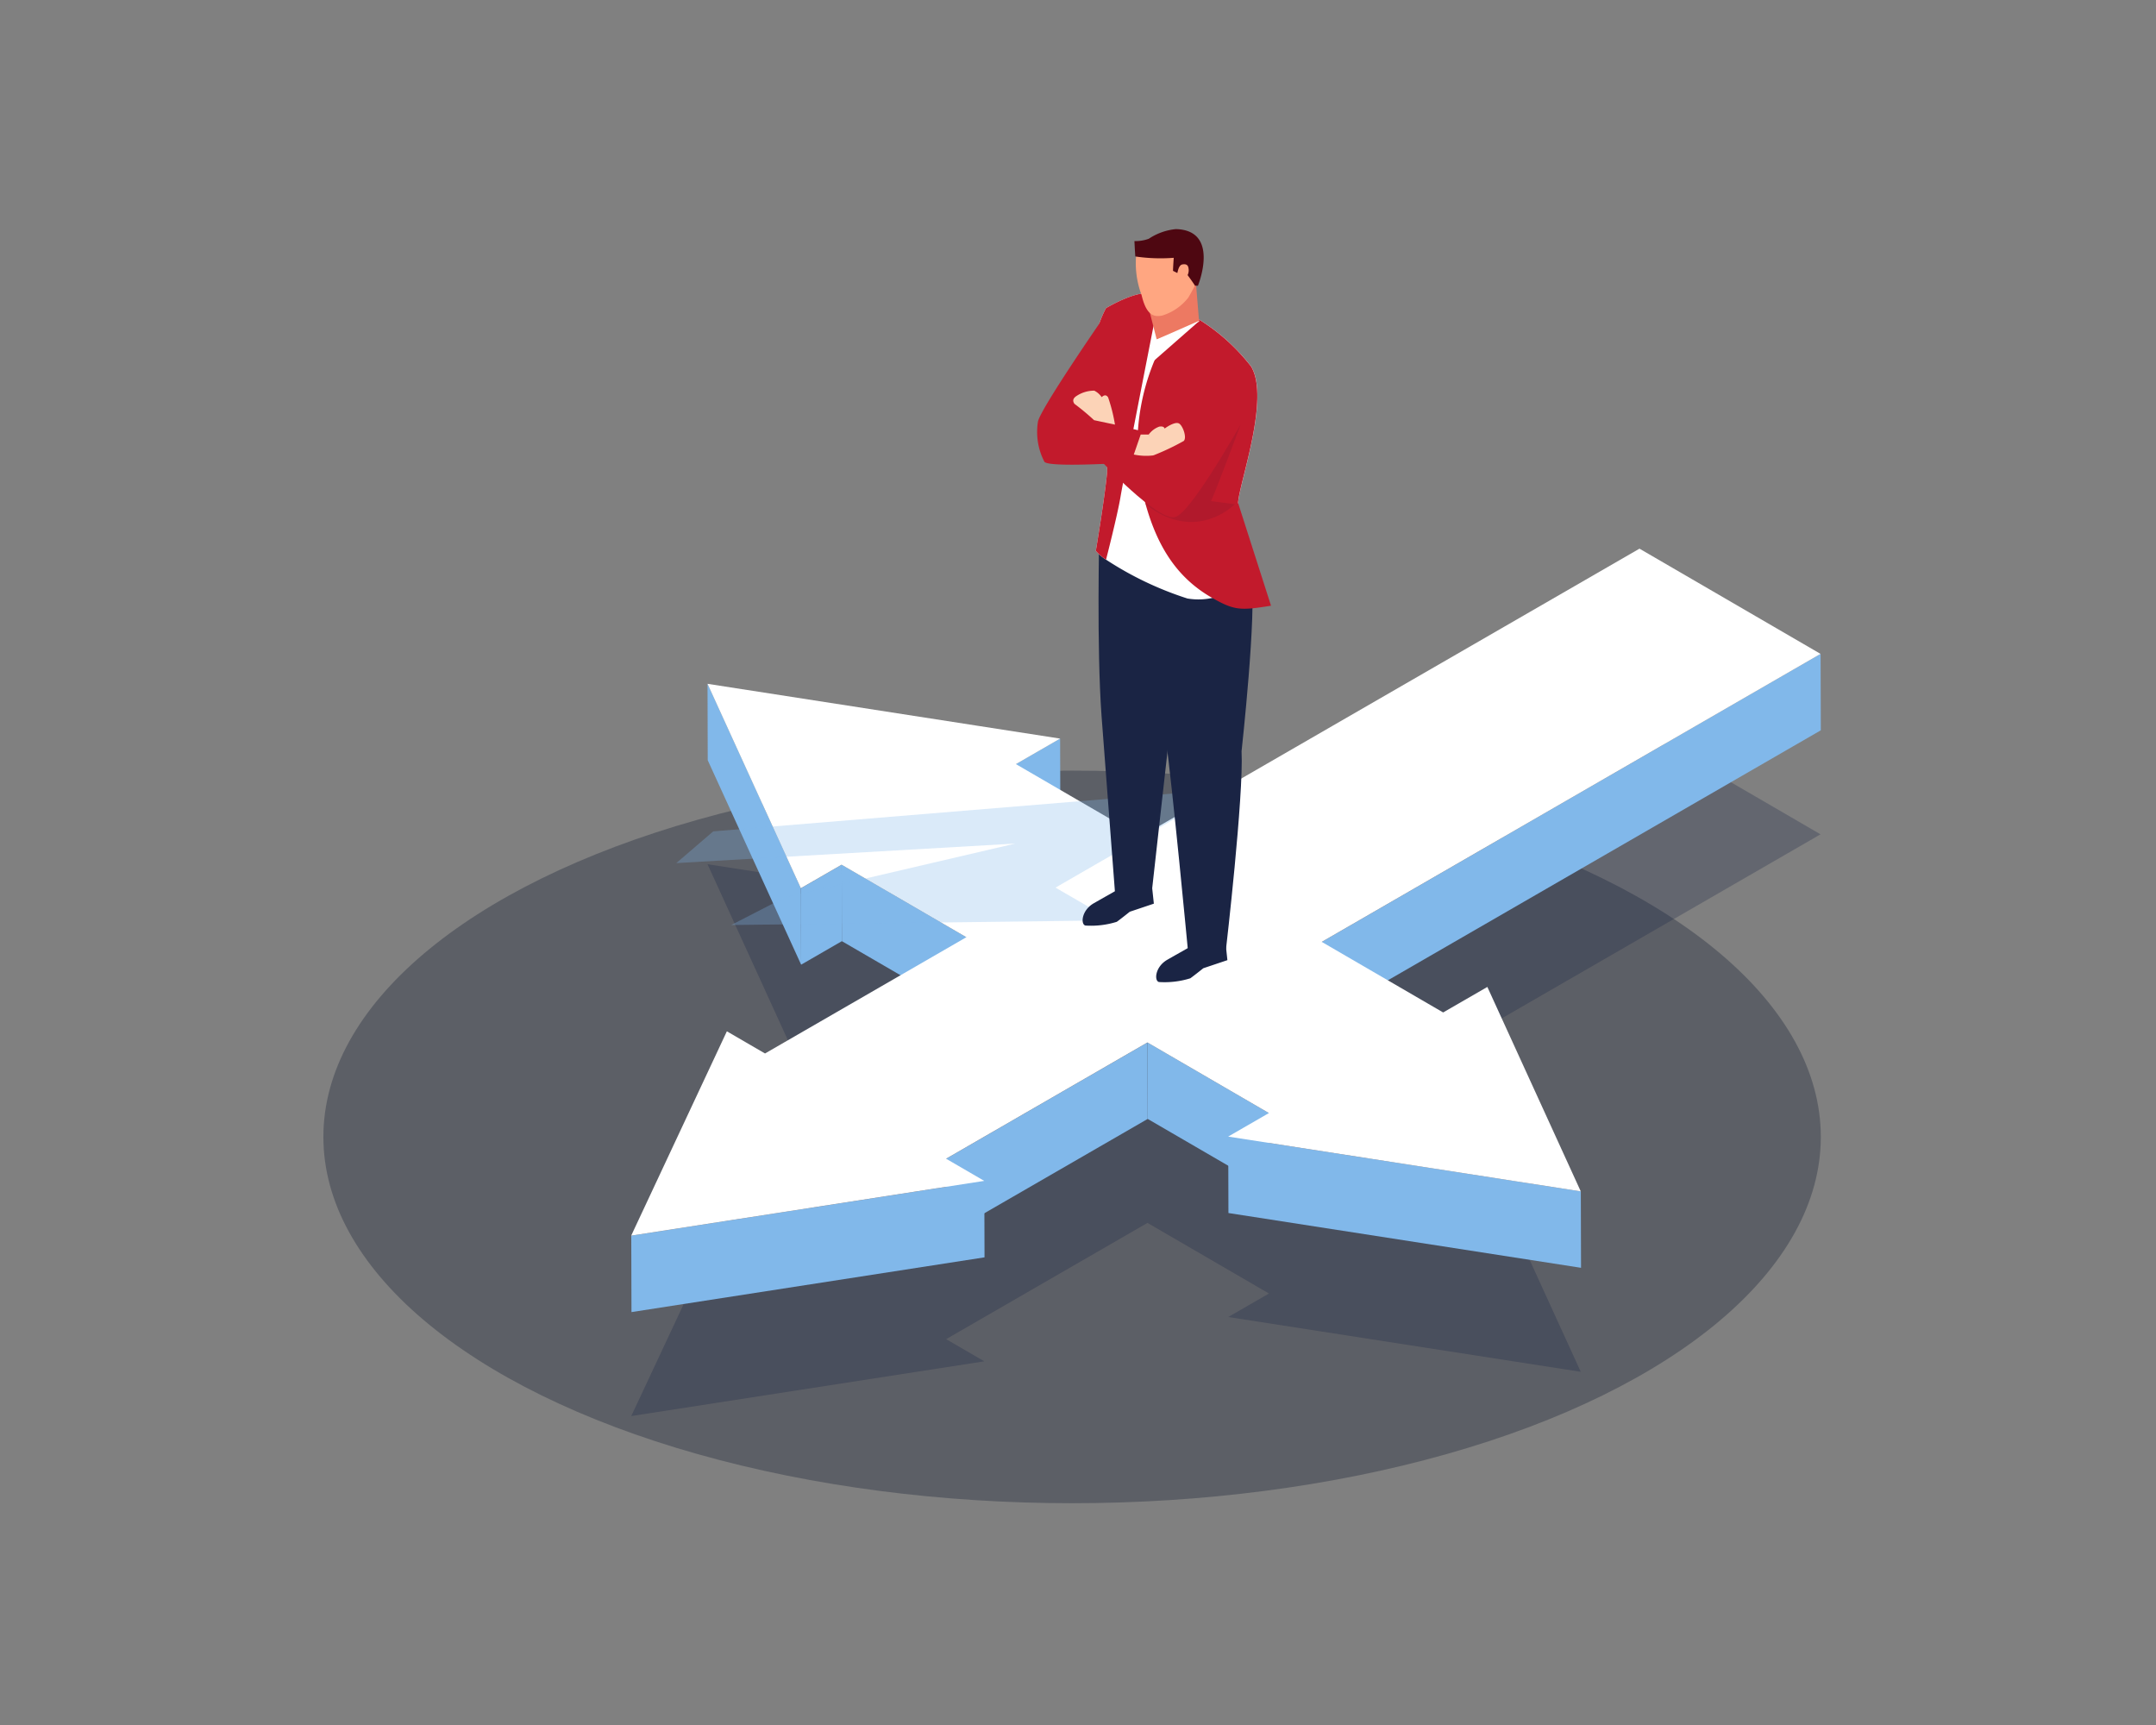 <svg xmlns="http://www.w3.org/2000/svg" width="160" height="128" viewBox="0 0 160 128">
  <rect x="0" y="0" width="160" height="128" fill="#808080" stroke="none"/>
  <g id="Power_of_professional" data-name="Power of professional" transform="translate(2194 -4641)">
    <rect id="Rectangle_89689" data-name="Rectangle 89689" width="160" height="128" transform="translate(-2194 4641)" fill="#fff" opacity="0"/>
    <g id="Group_75368" data-name="Group 75368" transform="translate(-96.438 -16.113)">
      <ellipse id="Ellipse_184" data-name="Ellipse 184" cx="55.563" cy="27.18" rx="55.563" ry="27.18" transform="translate(-2073.563 4714.296)" fill="#0f182d" opacity="0.31"/>
      <g id="Group_75365" data-name="Group 75365" transform="translate(-2210.28 4681.774)">
        <g id="Group_73338" data-name="Group 73338" transform="translate(159.568 -7.662)">
          <g id="Group_73341" data-name="Group 73341" transform="translate(0 23.713)">
            <g id="Group_73340" data-name="Group 73340" transform="translate(0 7.808)">
              <g id="Group_73323" data-name="Group 73323" transform="translate(0 5.581)" opacity="0.28">
                <path id="Path_87524" data-name="Path 87524" d="M547.606,563.7l26.167,4.065-3.28,1.894,9.26,5.381L594,566.815l22.768-13.141,13.436,7.808-37.016,21.371,9.011,5.236,3.28-1.894,6.932,15.17L586.248,597.3l3.023-1.745-9.015-5.239-14.941,8.626,2.831,1.645-26.2,4.062,7.1-15.161,2.831,1.645,14.941-8.626-9.26-5.381-3.023,1.745Z" transform="translate(-541.95 -553.674)" fill="#1a2444"/>
              </g>
              <g id="Group_73339" data-name="Group 73339" transform="translate(0)">
                <g id="Group_73324" data-name="Group 73324" transform="translate(28.542 6.286)">
                  <path id="Path_87525" data-name="Path 87525" d="M2207.663,594.746l.016,5.671-3.281,1.894-.016-5.671Z" transform="translate(-2204.382 -594.746)" fill="#81b8ea"/>
                </g>
                <g id="Group_73325" data-name="Group 73325" transform="translate(12.588 15.646)">
                  <path id="Path_87526" data-name="Path 87526" d="M1278.151,1139.9l.016,5.671-3.023,1.745-.016-5.671Z" transform="translate(-1275.127 -1139.901)" fill="#81b8ea"/>
                </g>
                <g id="Group_73326" data-name="Group 73326" transform="translate(5.656 2.221)">
                  <path id="Path_87527" data-name="Path 87527" d="M878.289,373.15l.016,5.671-6.932-15.17-.016-5.671Z" transform="translate(-871.357 -357.98)" fill="#81b8ea"/>
                </g>
                <g id="Group_73327" data-name="Group 73327" transform="translate(15.611 15.646)">
                  <path id="Path_87528" data-name="Path 87528" d="M1460.474,1145.282l.016,5.671-9.26-5.381-.016-5.671Z" transform="translate(-1451.214 -1139.901)" fill="#81b8ea"/>
                </g>
                <g id="Group_73328" data-name="Group 73328" transform="translate(51.242)">
                  <path id="Path_87529" data-name="Path 87529" d="M3563.517,228.613l.016,5.671-37.017,21.372-.016-5.671Z" transform="translate(-3526.5 -228.613)" fill="#81b8ea"/>
                </g>
                <g id="Group_73329" data-name="Group 73329" transform="translate(38.306 28.835)">
                  <path id="Path_87530" data-name="Path 87530" d="M2782.115,1913.336l.016,5.671-9.015-5.239-.016-5.671Z" transform="translate(-2773.101 -1908.097)" fill="#81b8ea"/>
                </g>
                <g id="Group_73330" data-name="Group 73330" transform="translate(23.365 28.835)">
                  <path id="Path_87531" data-name="Path 87531" d="M1917.8,1908.1l.016,5.671-14.941,8.626-.016-5.671Z" transform="translate(-1902.861 -1908.097)" fill="#81b8ea"/>
                </g>
                <g id="Group_73331" data-name="Group 73331" transform="translate(44.298 35.819)">
                  <path id="Path_87532" data-name="Path 87532" d="M3148.24,2318.957l.016,5.671-26.167-4.065-.016-5.671Z" transform="translate(-3122.073 -2314.892)" fill="#81b8ea"/>
                </g>
                <g id="Group_73333" data-name="Group 73333" transform="translate(0 39.107)">
                  <path id="Path_87534" data-name="Path 87534" d="M568.147,2506.37l.016,5.671-26.2,4.063-.016-5.671Z" transform="translate(-541.95 -2506.37)" fill="#81b8ea"/>
                </g>
              </g>
            </g>
            <g id="Group_73332" data-name="Group 73332" transform="translate(0 0)">
              <path id="Path_87533" data-name="Path 87533" d="M547.606-216.133l26.167,4.065-3.28,1.894,9.26,5.381L594-213.021l22.768-13.141,13.436,7.808-37.016,21.371,9.011,5.236,3.28-1.894,6.932,15.17-26.167-4.065,3.023-1.745-9.015-5.239-14.941,8.626,2.831,1.645-26.2,4.062,7.1-15.161,2.831,1.645,14.941-8.626-9.26-5.381-3.023,1.745Z" transform="translate(-541.95 226.162)" fill="#fff"/>
            </g>
          </g>
          <path id="Path_87535" data-name="Path 87535" d="M2830.65,1301.76l28.252-.346-4.182-2.43,12.655-7.306-38.057,3.134-2.739,2.352,25.148-1.447-17.067,3.98Z" transform="translate(-2823.238 -1250.12)" fill="#81b8ea" opacity="0.29"/>
          <g id="Group_73335" data-name="Group 73335" transform="translate(30.116)">
            <path id="Path_87536" data-name="Path 87536" d="M2894.7,751.225s1.271,9.716,1.8,13.507,1.666,15.86,1.666,15.86H2901s1.323-11.379,1.155-14.683c0,0,1.155-10.464.714-12.775Z" transform="translate(-2886.983 -727.163)" fill="#1a2444"/>
            <path id="Path_87537" data-name="Path 87537" d="M2816.311,714.038s-.207,8.442.167,13.568l1.008,13.236,2.723-.214,1.313-11.745s1.542-12.5,1.506-12.5S2816.311,714.038,2816.311,714.038Z" transform="translate(-2811.696 -691.471)" fill="#1a2444"/>
            <path id="Path_87538" data-name="Path 87538" d="M2926.721,1455.532l1.082.679.127,1.188-1.787.6s-.687.548-.964.746a6.382,6.382,0,0,1-2.325.277c-.368-.082-.3-1.126.616-1.652S2926.721,1455.532,2926.721,1455.532Z" transform="translate(-2913.809 -1403.152)" fill="#1a2444"/>
            <path id="Path_87539" data-name="Path 87539" d="M2790.962,1351.277l1.083.679.127,1.188-1.787.6s-.686.549-.964.747a6.378,6.378,0,0,1-2.326.277c-.367-.083-.3-1.126.617-1.652S2790.962,1351.277,2790.962,1351.277Z" transform="translate(-2783.509 -1303.089)" fill="#1a2444"/>
            <path id="Path_87540" data-name="Path 87540" d="M2815.675,292.276c0,.466-1.443,1.138-2.88,1.4a4.911,4.911,0,0,1-1.845.042,24.816,24.816,0,0,1-6.041-2.883,3.2,3.2,0,0,1-.757-.656s.671-3.99.832-5.792-2.562-7.488-.08-12.214c0,0,2.4-1.442,3.444-1.042.177.068.462.2.823.382.529.269,1.218.648,1.957,1.1h0a14.718,14.718,0,0,1,4.548,3.884c1.442,2.363-.921,8.77-.961,10.132S2815.675,291.6,2815.675,292.276Z" transform="translate(-2799.794 -266.306)" fill="#fff"/>
            <path id="Path_87541" data-name="Path 87541" d="M2809.17,271.514l-.746,2.027s-2.21,11.246-2.439,12.622-1.076,4.672-1.076,4.672a3.2,3.2,0,0,1-.757-.656s.671-3.99.832-5.792-2.562-7.488-.08-12.214c0,0,2.4-1.442,3.444-1.042C2808.524,271.2,2808.81,271.331,2809.17,271.514Z" transform="translate(-2799.794 -266.306)" fill="#c21a2c"/>
            <path id="Path_87542" data-name="Path 87542" d="M2896.96,331.315c-2.258.36-2.7.365-4.358-.576-2.982-1.689-4.468-4.488-5.3-8.387a16.438,16.438,0,0,1,2-11.219l1.627-1.456h0a14.72,14.72,0,0,1,4.548,3.884c1.442,2.363-.921,8.77-.961,10.132Z" transform="translate(-2879.601 -303.368)" fill="#c21a2c"/>
            <g id="Group_73334" data-name="Group 73334" transform="translate(7.222)">
              <path id="Path_87543" data-name="Path 87543" d="M2896.766,249.737c.329-.071,1.338-.858,1.781-.861l.247,3.008c-2.011.894-3.145,1.325-3.145,1.325l-.746-2.917-.427-.975a1.4,1.4,0,0,0,.3.255A2.814,2.814,0,0,0,2896.766,249.737Z" transform="translate(-2893.995 -245.012)" fill="#ed7962"/>
              <path id="Path_87544" data-name="Path 87544" d="M2884.871,180.206a6.751,6.751,0,0,1-.378-3.218c.153-.906,3.764-1.022,4.6-.115,0,0,.017,1.44.043,2.127.008.222-.163.346-.308.5,0,0-.322.614-.5.9a3.927,3.927,0,0,1-1.91,1.316,1.377,1.377,0,0,1-.391.04C2885.531,181.734,2885.137,181.34,2884.871,180.206Z" transform="translate(-2884.339 -175.305)" fill="#ffa681"/>
              <path id="Path_87545" data-name="Path 87545" d="M2885.588,152.776c3.316.087,1.633,4.2,1.633,4.2l-.22,0c-.138-.236-.546-.786-.546-.786a.838.838,0,0,0,.063-.533c-.03-.19-.148-.318-.459-.257-.224.044-.311.382-.365.635l-.323-.162c.01-.37.05-.9.054-.967a12.806,12.806,0,0,1-2.851-.1c-.041-.568-.065-1.141-.065-1.141a2.888,2.888,0,0,0,1.065-.172A4.394,4.394,0,0,1,2885.588,152.776Z" transform="translate(-2882.509 -152.775)" fill="#4e0711"/>
            </g>
            <path id="Path_87546" data-name="Path 87546" d="M2912.774,321.407l-3.791,3.325.295-1.788Z" transform="translate(-2900.697 -314.627)" fill="#fff"/>
            <path id="Path_87547" data-name="Path 87547" d="M2910.216,513.619s-1.935,5.185-2.2,5.676l1.769.229s-2.857,2.964-6.621,0A23.964,23.964,0,0,1,2910.216,513.619Z" transform="translate(-2895.115 -499.111)" fill="#a41a2c" opacity="0.57"/>
            <path id="Path_87548" data-name="Path 87548" d="M2707.613,323.439s-4.459,6.455-4.658,7.42a4.8,4.8,0,0,0,.477,2.984c.377.488,7.232,0,7.232,0l.4-2.174-3.692-.9Z" transform="translate(-2702.891 -316.577)" fill="#c21a2c"/>
            <path id="Path_87549" data-name="Path 87549" d="M2831.578,449.77s-4.415,8.075-5.724,8.385-5.512-4.193-5.512-4.193l1.254-1.819,3.7,1.464,2.839-4.925Z" transform="translate(-2815.62 -436.786)" fill="#c21a2c"/>
            <path id="Path_87550" data-name="Path 87550" d="M2772.714,453.061a12.091,12.091,0,0,0-.508-2.019c-.2-.33-.476-.018-.476-.018a1.454,1.454,0,0,0-.551-.483,2.379,2.379,0,0,0-1.338.408c-.306.208-.24.414-.136.568a17.652,17.652,0,0,1,1.46,1.215Z" transform="translate(-2766.937 -438.552)" fill="#fcd3b7"/>
            <path id="Path_87551" data-name="Path 87551" d="M2908.808,511.473a1.7,1.7,0,0,1,.78-.586c.383-.066.4.144.4.144s.735-.551,1.064-.382c.283.145.61,1.048.36,1.3a18.169,18.169,0,0,1-2.267,1.075Z" transform="translate(-2900.529 -496.228)" fill="#fcd3b7"/>
            <path id="Path_87552" data-name="Path 87552" d="M2882.394,531.932h-.593l-.513,1.484a4.426,4.426,0,0,0,1.445.064A2.675,2.675,0,0,0,2882.394,531.932Z" transform="translate(-2874.114 -516.687)" fill="#fcd3b7"/>
          </g>
        </g>
      </g>
    </g>
  </g>
</svg>

